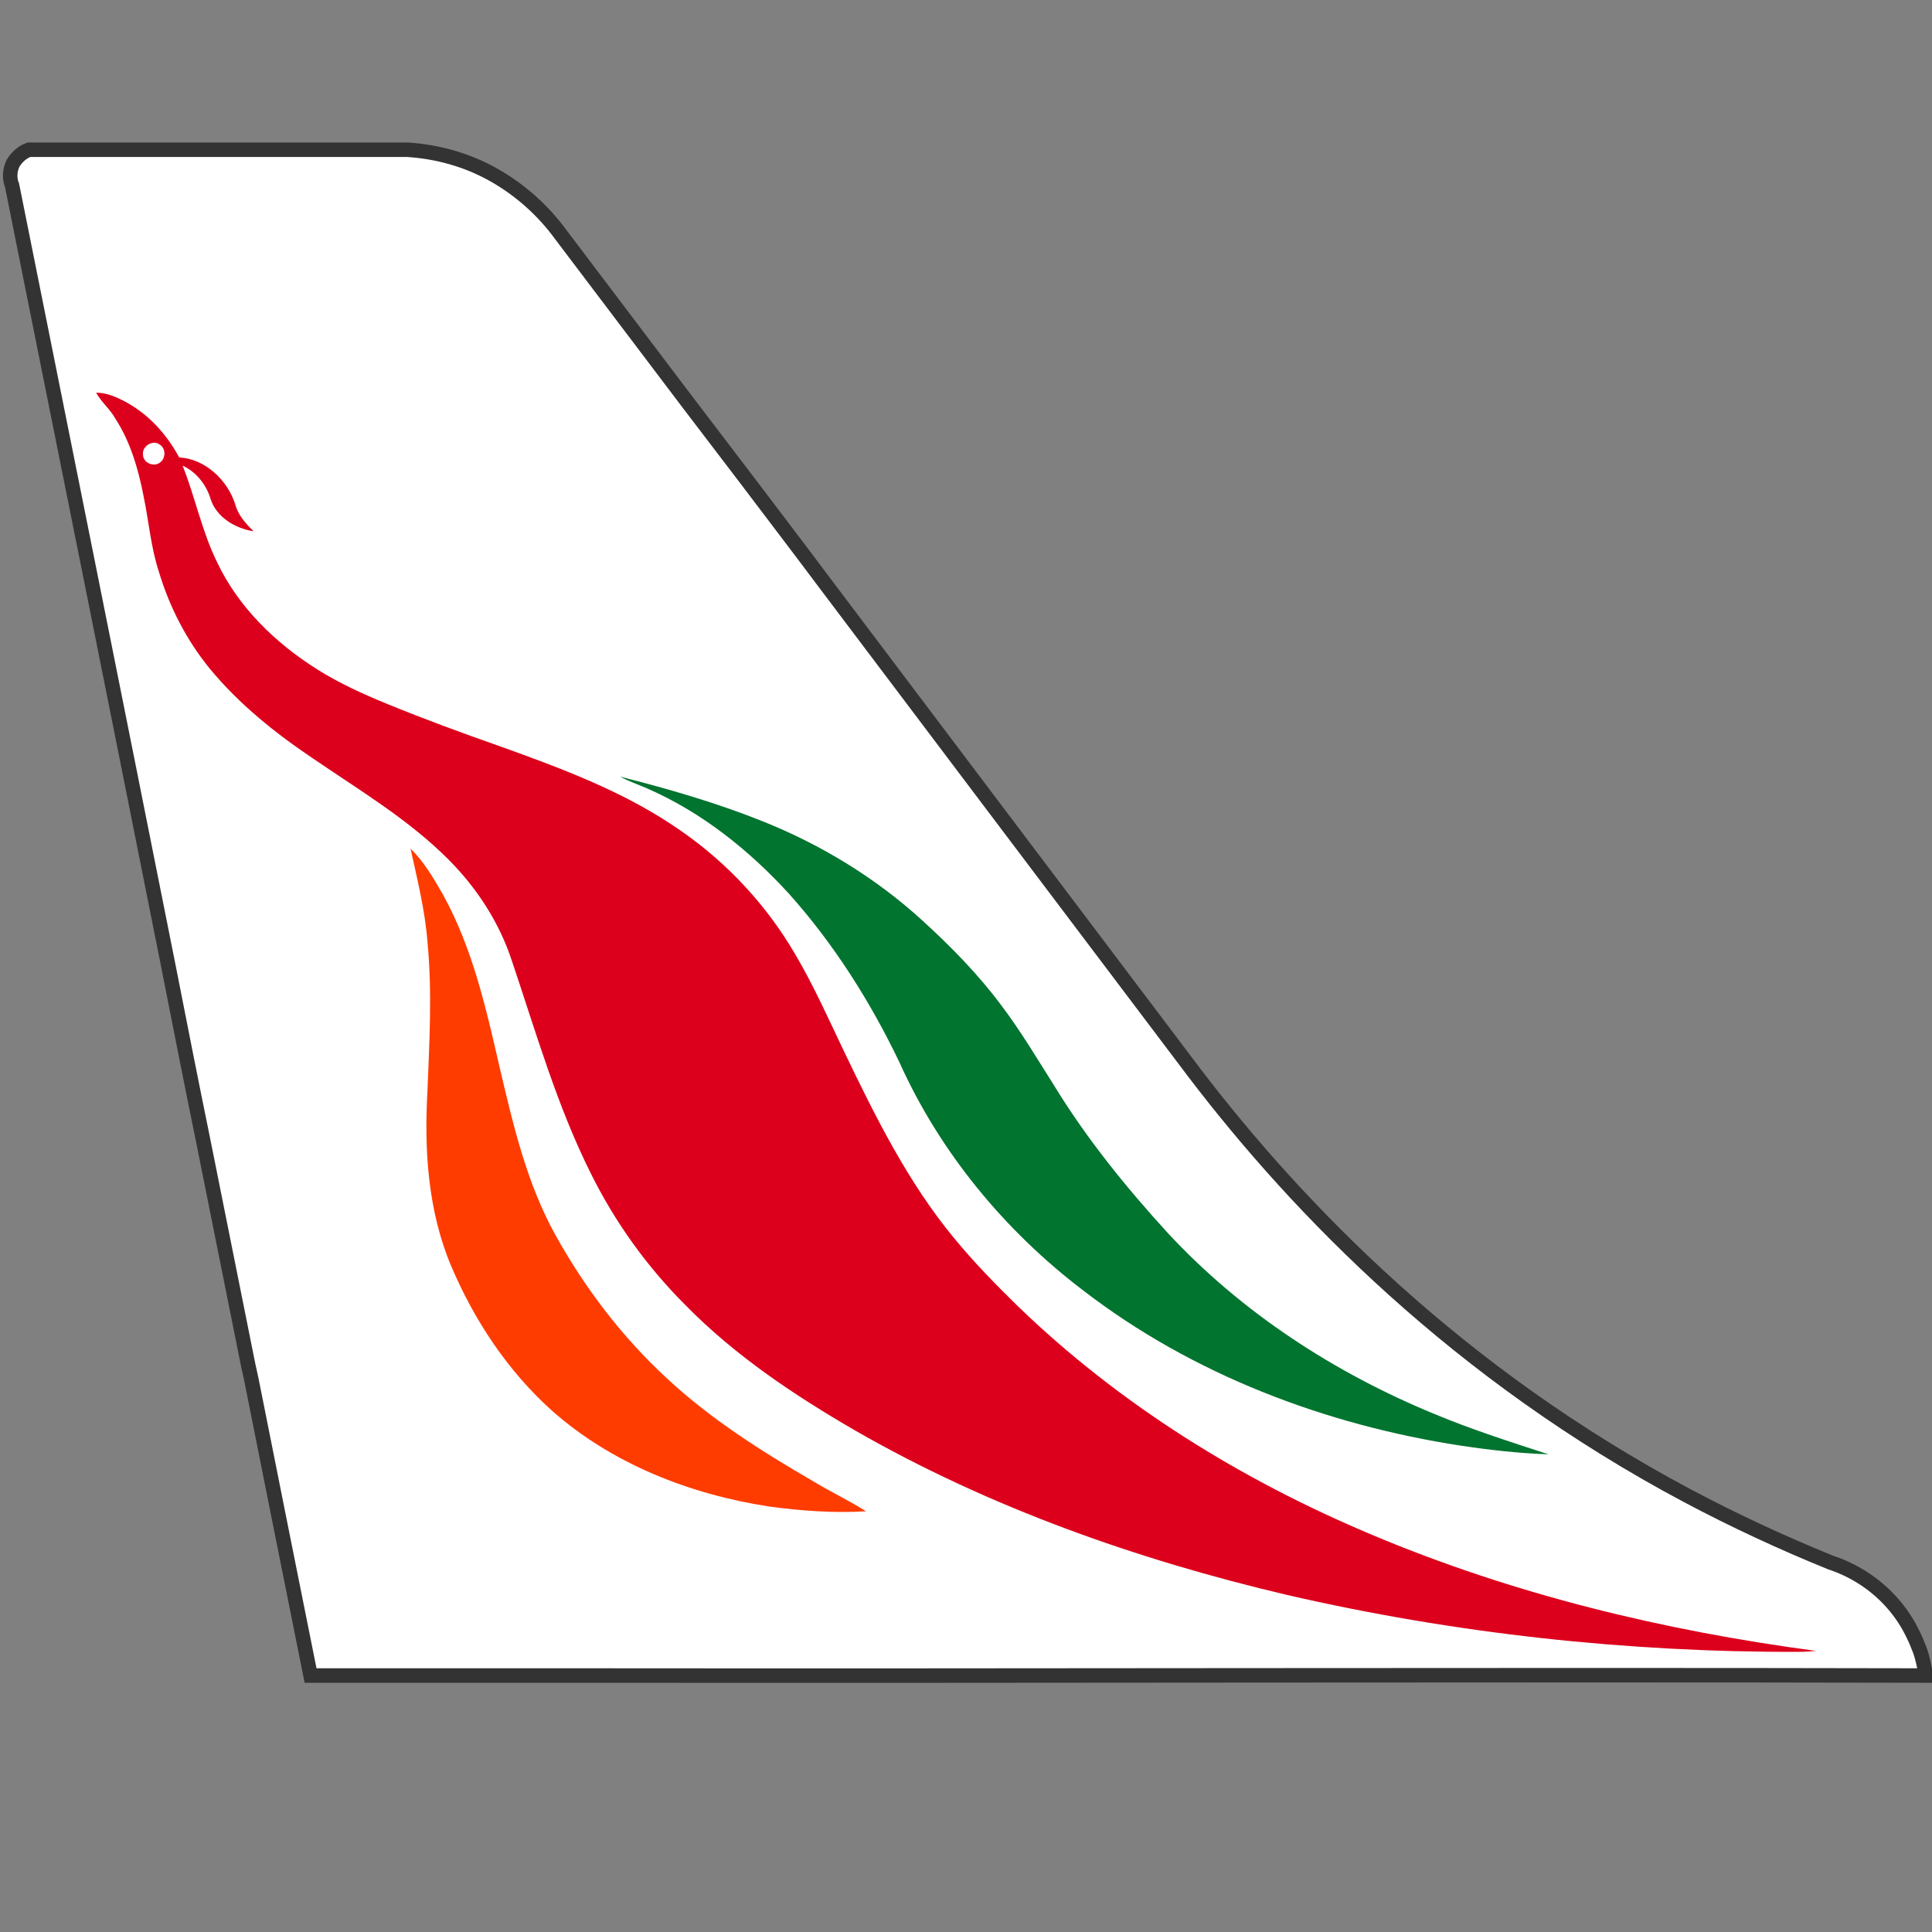<?xml version="1.0" encoding="utf-8"?>
<!-- Generator: Adobe Illustrator 26.0.1, SVG Export Plug-In . SVG Version: 6.00 Build 0)  -->
<svg version="1.1" id="Layer_1" xmlns="http://www.w3.org/2000/svg" xmlns:xlink="http://www.w3.org/1999/xlink" x="0px" y="0px"
	 viewBox="0 0 400 400" style="enable-background:new 0 0 400 400;" xml:space="preserve">
<rect x="0" y="0" width="400" height="400" fill="#808080" stroke="none"/>
<style type="text/css">
	.st0{fill:#FFFFFF;stroke:#E0E0E0;stroke-width:0.996;stroke-miterlimit:10;}
	.st1{fill:#DC001C;}
	.st2{fill:#01742F;}
	.st3{fill:#FF3C00;}
	.st4{fill:none;stroke:#333333;stroke-width:3;stroke-miterlimit:10;}
</style>
<path class="st0" d="M399.3,347.5c-92.1-0.2-184,0.1-276.1,0l0,0c-19.4,0-38.9,0-58.3,0c-4.1-20.4-8.2-40.9-12.3-61.5l0,0
	c-0.2-0.9-0.4-1.8-0.6-2.7l0,0c-3.1-15.4-6.2-30.9-9.3-46.3c-2.5-12.2-4.9-24.4-7.3-36.6C24.6,146.7,13.9,92.8,3.1,39
	c-0.1-0.3-0.9-2.4,0.2-4.6c1-2,3-2.6,3.3-2.8h78.3c3.7,0.2,10.6,1.1,17.9,5.2c8,4.4,12.6,10.5,14,12.6c3.4,4.5,12.5,16.5,26.1,34.5
	c3.8,5,8,10.5,12.5,16.4c4.9,6.5,10.2,13.5,15.8,20.9c21.1,28,47.3,62.7,76.9,101.9c21.4,28,54.3,62,101.9,87.3
	c10.1,5.4,20,9.9,29.6,13.7c2.6,0.9,10,3.7,15.1,11.4c1.6,2.4,2.7,4.8,3.4,6.8C398.8,344.3,399.1,346.1,399.3,347.5z"/>
<path class="st1" d="M26,83.2c4.8,2.6,8.5,6.7,11.1,11.5c5.4,0.3,10,4.7,11.6,9.7c0.6,2.3,2.2,4,3.8,5.6c-3.8-0.6-7.7-2.9-8.9-6.7
	c-0.9-3-3-5.6-5.8-6.9c2.6,6.5,4,13.6,7.1,19.9c4.4,9.4,12.2,16.9,20.8,22.3c4.6,2.9,9.5,5.1,14.6,7.2c7.6,3.1,15.2,5.9,22.9,8.6
	c13.1,4.7,26.4,9.6,37.9,17.7c9.5,6.6,17.6,15.3,23.5,25.4c3.9,6.6,7,13.6,10.3,20.5c6.4,13.3,13.1,26.8,22.6,38.3
	c4.1,5,8.6,9.6,13.2,14.1c21.1,20.4,46.3,36,73.2,47.3c29.4,12.4,60.5,19.9,92.1,24.1c-1.2,0.1-2.4,0.2-3.6,0.2
	c-35.6,0.1-71.3-3.8-106-11.8c-31-7.3-61.6-18.1-89.3-34c-12.6-7.3-24.9-15.5-35.2-26c-8-8-14.6-17.2-19.6-27.3
	c-7-14-11.3-29.1-16.3-43.9c-2.6-8-7.3-15.2-13.2-21.1c-8.3-8.3-18.4-14.3-27.9-20.8c-7.9-5.3-15.4-11.3-21.5-18.7
	c-4.8-5.9-8.3-12.7-10.5-20c-1.7-5.2-2.1-10.6-3.2-15.8C28.6,97,27,91.5,23.9,86.7c-1.1-2-2.9-3.4-4-5.4
	C22.1,81.3,24.1,82.2,26,83.2 M33,92c-1.4-1-3.6,0.4-3.4,2.1c0,1.8,2.4,2.7,3.6,1.6C34.4,94.8,34.3,92.7,33,92L33,92z"/>
<path class="st2" d="M191.1,190.7c5.8,5.3,11.4,11,16.1,17.3c4.1,5.4,7.6,11.3,11.2,17c6.7,10.9,14.8,20.9,23.4,30.3
	c15.3,16.5,34.6,29,55.3,37.5c7.7,3.2,15.5,5.7,23.5,8.3c-6.1-0.2-12.2-0.9-18.2-1.8c-28-4.3-55.5-14.7-78.1-32.1
	c-16.2-12.3-29.7-28.6-38.1-47.3c-6-12.5-13.5-24.4-22.8-34.8c-8.3-9.1-18.2-17-29.5-21.9c-1.8-0.8-3.7-1.4-5.5-2.4
	c9.9,2.5,19.9,5.4,29.4,9.2C170.1,174.9,181.5,181.9,191.1,190.7z"/>
<path class="st3" d="M91.7,185.2c6.1,11,8.9,23.4,11.7,35.6c2.8,11.9,5.6,24.1,11.6,34.9c6.1,11,13.8,21.1,23,29.6
	c9.1,8.5,19.7,15.2,30.4,21.4c3.6,2.2,7.3,3.9,10.9,6.2c-6.7,0.4-13.5-0.1-20.1-1c-16.3-2.5-32.5-8.8-45-19.9
	c-9.1-8.2-16-18.6-20.8-29.9c-4.8-11.4-5.6-24-4.9-36.2c0.4-10.2,1-20.6,0-30.9c-0.5-6.5-2.1-12.9-3.5-19.3
	C87.7,178.3,89.7,181.7,91.7,185.2L91.7,185.2z"/>
<path class="st4" d="M398.7,346.9c-92.1-0.2-184,0.1-276.1,0H64.3c-4.1-20.4-8.2-40.9-12.3-61.5l0,0l-0.6-2.7l0,0l-9.3-46.4
	c-2.5-12.2-4.9-24.4-7.3-36.6C24.1,146,13.3,92.2,2.5,38.4c-0.6-1.5-0.5-3.1,0.2-4.6C3.5,32.5,4.6,31.5,6,31h78.3
	c6.3,0.4,12.4,2.1,17.9,5.2c5.5,3.1,10.3,7.4,14,12.5c3.4,4.5,12.5,16.5,26.1,34.5c3.8,5,8,10.5,12.5,16.4
	c4.9,6.5,10.2,13.4,15.8,20.9c21.1,28,47.3,62.7,76.9,101.9c21.4,28,54.3,62,101.9,87.3c9.6,5.1,19.5,9.7,29.6,13.8
	c6.1,2,11.5,6,15.1,11.4c1.4,2.1,2.5,4.4,3.4,6.8C398.2,343.7,398.5,345.5,398.7,346.9z"/>
</svg>
